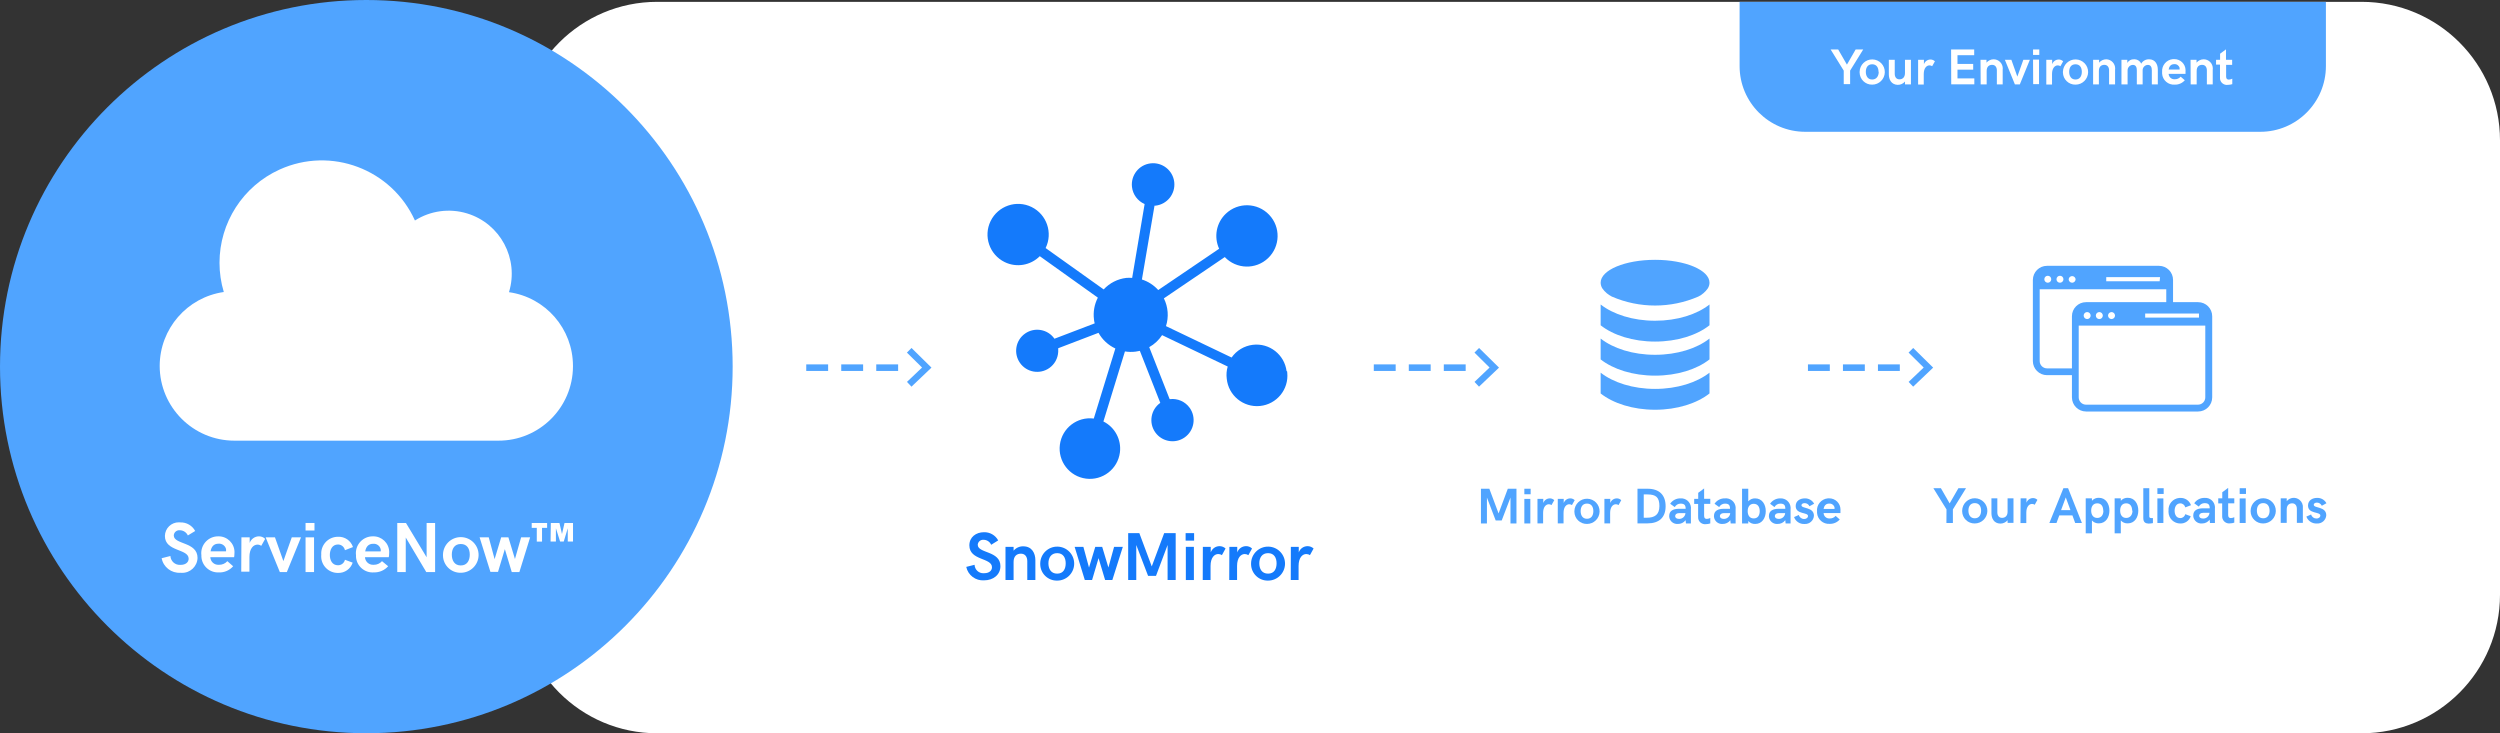 <svg xmlns="http://www.w3.org/2000/svg" width="658" height="193" viewBox="0 0 658 193" fill="none"><rect x="0" y="0" width="658" height="193" fill="#333333" stroke="none"/><g clip-path="url(#clip0_3_893)"><path d="M621.565 0.484H172.972C152.85 0.484 136.538 16.809 136.538 36.947V156.537C136.538 176.675 152.85 193 172.972 193H621.565C641.688 193 658 176.675 658 156.537V36.947C658 16.809 641.688 0.484 621.565 0.484Z" fill="white"></path><path d="M338.633 97.716C338.092 93.337 334.107 90.213 329.731 90.755C327.486 91.032 325.459 92.242 324.158 94.097L306.885 85.834C307.656 83.426 307.461 80.798 306.332 78.528L322.362 67.66C325.436 70.887 330.537 71.014 333.762 67.937C336.986 64.86 337.113 59.754 334.038 56.528C330.964 53.301 325.862 53.174 322.638 56.251C320.139 58.625 319.437 62.336 320.876 65.471L304.847 76.338C303.684 75.047 302.198 74.091 300.551 73.561L303.868 54.13H304.156C307.23 53.762 309.418 50.984 309.061 47.907C308.693 44.83 305.918 42.641 302.843 42.998C299.768 43.355 297.58 46.144 297.937 49.221C298.168 51.203 299.434 52.909 301.265 53.704L297.984 73.146C297.465 73.1 296.936 73.1 296.417 73.146C294.149 73.422 292.042 74.494 290.487 76.177L275.206 65.286C277.164 61.287 275.517 56.458 271.521 54.488C267.525 52.529 262.7 54.176 260.731 58.175C258.774 62.175 260.42 67.003 264.416 68.974C267.514 70.495 271.233 69.873 273.675 67.43L288.955 78.343C288.046 80.095 287.689 82.077 287.931 84.036C287.931 84.405 288.046 84.751 288.126 85.108L277.532 89.153C275.782 86.641 272.327 86.03 269.817 87.782C267.307 89.534 266.696 92.991 268.447 95.503C270.197 98.016 273.652 98.626 276.162 96.875C277.567 95.895 278.43 94.328 278.523 92.611C278.546 92.288 278.546 91.977 278.523 91.654L289.128 87.597C290.13 89.407 291.685 90.847 293.562 91.723L287.885 110.162C283.52 109.598 279.524 112.675 278.96 117.042C278.396 121.41 281.47 125.409 285.835 125.974C290.199 126.539 294.195 123.461 294.759 119.094C295.197 115.729 293.446 112.444 290.418 110.934L296.083 92.495C297.005 92.645 297.937 92.668 298.859 92.553C299.25 92.507 299.63 92.438 300.01 92.346L305.388 106.037C302.878 107.811 302.29 111.292 304.064 113.792C305.837 116.293 309.315 116.893 311.813 115.118C314.324 113.343 314.911 109.863 313.138 107.362C311.952 105.691 309.936 104.803 307.91 105.057H307.852L302.475 91.366C303.845 90.605 304.996 89.522 305.86 88.208L323.133 96.471C322.822 97.508 322.742 98.603 322.88 99.675C323.317 104.077 327.233 107.293 331.631 106.855C336.03 106.417 339.243 102.499 338.806 98.096C338.794 97.958 338.771 97.831 338.759 97.693H338.633V97.716Z" fill="#147AFB"></path><path d="M254.317 149.207L256.505 148.654C256.551 149.922 257.61 150.924 258.888 150.878C258.946 150.878 259.004 150.878 259.061 150.867C260.374 150.867 261.088 150.164 261.088 149.299C261.088 146.741 255.134 147.594 255.134 143.537C255.134 141.359 256.896 140.08 258.981 140.08C260.535 140.034 261.986 140.863 262.723 142.235L260.881 143.387C260.535 142.604 259.764 142.085 258.9 142.073C258.128 141.993 257.438 142.546 257.345 143.318C257.345 143.341 257.345 143.364 257.345 143.387C257.345 145.692 263.31 144.92 263.31 149.011C263.31 151.316 261.376 152.745 259.027 152.745C256.793 152.906 254.778 151.397 254.317 149.207Z" fill="#147AFB"></path><path d="M264.646 143.929H266.777V144.943C267.41 144.194 268.343 143.768 269.322 143.791C271.625 143.791 272.511 145.634 272.511 147.455V152.664H270.381V147.697C270.381 146.545 269.805 145.727 268.711 145.727C267.617 145.727 266.777 146.372 266.777 147.893V152.664H264.646V143.929Z" fill="#147AFB"></path><path d="M273.79 148.262C273.836 145.796 275.874 143.825 278.338 143.871C280.802 143.917 282.772 145.957 282.725 148.423C282.679 150.867 280.687 152.826 278.246 152.814C275.839 152.872 273.836 150.959 273.79 148.539C273.79 148.446 273.79 148.354 273.79 148.262ZM280.492 148.262C280.492 146.833 279.858 145.588 278.246 145.588C276.634 145.588 275.943 146.833 275.943 148.262C275.943 149.691 276.588 150.982 278.246 150.982C279.904 150.982 280.492 149.691 280.492 148.262Z" fill="#147AFB"></path><path d="M282.841 143.929H285.144L286.629 149.391L288.276 143.929H290.096L291.731 149.368L293.228 143.929H295.531L292.767 152.664H290.867L289.14 146.902L287.435 152.664H285.524L282.841 143.929Z" fill="#147AFB"></path><path d="M309.441 140.322V152.664H307.311V143.445L304.259 151.57H302.175L299.066 143.445V152.664H296.936V140.322H299.872L303.142 149.08L306.413 140.322H309.441Z" fill="#147AFB"></path><path d="M312.055 140.322H314.289V142.292H312.055V140.322ZM312.113 143.929H314.232V152.664H312.113V143.929Z" fill="#147AFB"></path><path d="M316.592 143.929H318.665V145.393C319.01 144.413 319.932 143.756 320.968 143.745C321.567 143.745 322.131 143.963 322.569 144.367L321.601 146.119C321.325 145.923 320.991 145.819 320.646 145.819C319.655 145.819 318.619 146.741 318.619 148.965V152.664H316.558L316.592 143.929Z" fill="#147AFB"></path><path d="M323.571 143.929H325.643V145.392C325.989 144.413 326.91 143.756 327.947 143.744C328.534 143.733 329.11 143.952 329.536 144.367L328.568 146.118C328.292 145.923 327.958 145.819 327.624 145.819C326.634 145.819 325.597 146.741 325.597 148.965V152.664H323.536L323.571 143.929Z" fill="#147AFB"></path><path d="M329.282 148.262C329.328 145.796 331.366 143.825 333.831 143.871C336.295 143.917 338.264 145.957 338.218 148.423C338.172 150.855 336.191 152.814 333.75 152.814C331.332 152.872 329.328 150.947 329.282 148.527C329.282 148.435 329.282 148.343 329.282 148.262ZM335.996 148.262C335.996 146.833 335.362 145.588 333.75 145.588C332.138 145.588 331.447 146.833 331.447 148.262C331.447 149.691 332.092 150.982 333.75 150.982C335.408 150.982 335.996 149.691 335.996 148.262Z" fill="#147AFB"></path><path d="M339.75 143.929H341.834V145.393C342.179 144.413 343.101 143.756 344.137 143.745C344.736 143.745 345.3 143.963 345.738 144.367L344.77 146.119C344.494 145.923 344.16 145.819 343.815 145.819C342.824 145.819 341.788 146.741 341.788 148.965V152.664H339.727L339.75 143.929Z" fill="#147AFB"></path><path d="M449.94 74.402C449.94 74.932 449.779 75.462 449.491 75.912C448.846 76.834 447.983 77.571 446.981 78.067C439.726 81.201 431.504 81.201 424.249 78.067C423.248 77.571 422.384 76.834 421.739 75.912C421.451 75.462 421.302 74.932 421.29 74.402C421.29 71.071 427.704 68.386 435.615 68.386C443.526 68.386 449.94 71.071 449.94 74.402Z" fill="#50A4FF"></path><path d="M449.94 80.141V85.615C446.635 88.22 441.453 89.902 435.615 89.902C429.777 89.902 424.595 88.22 421.29 85.615V80.141C424.595 82.734 429.777 84.417 435.615 84.417C441.453 84.417 446.635 82.757 449.94 80.141Z" fill="#50A4FF"></path><path d="M449.94 89.107V94.593C446.635 97.197 441.453 98.868 435.615 98.868C429.777 98.868 424.595 97.197 421.29 94.593V89.107C424.595 91.712 429.777 93.383 435.615 93.383C441.453 93.383 446.635 91.712 449.94 89.107Z" fill="#50A4FF"></path><path d="M449.94 98.085V103.559C446.635 106.163 441.453 107.846 435.615 107.846C429.777 107.846 424.595 106.163 421.29 103.559V98.085C424.595 100.678 429.777 102.36 435.615 102.36C441.453 102.36 446.635 100.678 449.94 98.085Z" fill="#50A4FF"></path><path d="M399.134 128.636V137.775H397.557V130.952L395.253 136.98H393.664L391.361 130.952V137.775H389.784V128.636H391.995L394.424 135.136L396.854 128.636H399.134Z" fill="#50A4FF"></path><path d="M401.207 128.636H402.865V130.088H401.207V128.636ZM401.207 131.31H402.785V137.775H401.207V131.31Z" fill="#50A4FF"></path><path d="M404.662 131.31H406.193V132.393C406.458 131.655 407.149 131.171 407.932 131.171C408.358 131.171 408.773 131.344 409.084 131.644L408.358 132.935C408.151 132.796 407.909 132.716 407.656 132.716C406.919 132.716 406.147 133.395 406.147 135.02V137.752H404.662V131.31Z" fill="#50A4FF"></path><path d="M410.016 131.31H411.571V132.393C411.836 131.655 412.527 131.171 413.31 131.171C413.736 131.171 414.15 131.344 414.461 131.644L413.736 132.935C413.529 132.796 413.287 132.716 413.033 132.716C412.296 132.716 411.525 133.395 411.525 135.02V137.752H410.005V131.31H410.016Z" fill="#50A4FF"></path><path d="M414.381 134.525C414.415 132.693 415.924 131.229 417.755 131.264C419.586 131.298 421.048 132.808 421.014 134.64C420.979 136.45 419.505 137.902 417.697 137.902C415.901 137.936 414.415 136.519 414.381 134.721C414.381 134.652 414.381 134.583 414.381 134.525ZM419.367 134.525C419.367 133.465 418.895 132.543 417.697 132.543C416.5 132.543 416.028 133.465 416.028 134.525C416.028 135.585 416.5 136.542 417.697 136.542C418.895 136.542 419.367 135.585 419.367 134.525Z" fill="#50A4FF"></path><path d="M422.28 131.31H423.823V132.393C424.088 131.655 424.779 131.171 425.562 131.171C425.988 131.171 426.403 131.344 426.714 131.644L426 132.935C425.792 132.796 425.551 132.716 425.297 132.716C424.56 132.716 423.789 133.395 423.789 135.02V137.752H422.28V131.31Z" fill="#50A4FF"></path><path d="M430.986 128.636H433.646C436.755 128.636 438.39 130.307 438.39 133.246C438.39 136.185 436.697 137.752 433.623 137.752H430.986V128.636ZM433.462 136.265C435.488 136.265 436.755 135.482 436.755 133.2C436.755 130.918 435.868 130.134 433.611 130.134H432.633V136.265H433.462Z" fill="#50A4FF"></path><path d="M445.046 133.857V137.775H443.745L443.641 136.91C443.169 137.556 442.421 137.925 441.626 137.902C440.463 138.005 439.438 137.153 439.334 136C439.334 135.931 439.334 135.862 439.334 135.793C439.334 134.387 440.486 133.914 441.914 133.914H443.664C443.664 132.958 443.342 132.554 442.317 132.554C441.684 132.554 441.096 132.9 440.797 133.465L439.588 132.589C440.187 131.678 441.211 131.148 442.305 131.171C443.722 131.068 444.954 132.128 445.058 133.545C445.058 133.649 445.058 133.753 445.058 133.857H445.046ZM443.607 135.113V135.055H441.948C441.223 135.055 440.901 135.435 440.901 135.839C440.901 136.242 441.235 136.576 441.948 136.576C442.801 136.588 443.515 135.954 443.607 135.113Z" fill="#50A4FF"></path><path d="M446.946 135.989V132.635H445.91V131.31H446.969V129.708L448.524 128.555V131.287H450.147V132.612H448.524V135.77C448.524 136.392 448.835 136.576 449.238 136.576C449.549 136.565 449.859 136.473 450.147 136.334V137.763C449.779 137.89 449.387 137.959 448.996 137.959C447.994 138.086 447.084 137.395 446.958 136.392C446.935 136.254 446.935 136.127 446.958 135.989H446.946Z" fill="#50A4FF"></path><path d="M456.815 133.856V137.775H455.514L455.421 136.91C454.949 137.556 454.201 137.925 453.406 137.902C452.243 138.005 451.218 137.152 451.115 136C451.115 135.931 451.115 135.862 451.115 135.793C451.115 134.387 452.266 133.914 453.683 133.914H455.341C455.341 132.958 455.03 132.554 454.005 132.554C453.372 132.554 452.784 132.9 452.485 133.465L451.264 132.589C451.875 131.678 452.888 131.148 453.982 131.171C455.387 131.021 456.665 132.036 456.815 133.442C456.826 133.58 456.838 133.718 456.826 133.856H456.815ZM455.387 135.113V135.055H453.717C453.003 135.055 452.669 135.435 452.669 135.839C452.669 136.242 453.015 136.576 453.717 136.576C454.569 136.588 455.295 135.954 455.387 135.113Z" fill="#50A4FF"></path><path d="M460.143 137.13V137.775H458.508V128.636H460.143V131.955C460.604 131.436 461.26 131.148 461.951 131.171C463.77 131.171 464.749 132.739 464.749 134.536C464.749 136.334 463.77 137.902 461.985 137.902C461.283 137.936 460.604 137.66 460.143 137.13ZM463.16 134.536C463.16 133.465 462.676 132.6 461.582 132.6C460.488 132.6 459.993 133.453 459.993 134.536C459.993 135.62 460.5 136.45 461.582 136.45C462.665 136.45 463.16 135.62 463.16 134.536Z" fill="#50A4FF"></path><path d="M471.278 133.857V137.775H469.977L469.885 136.911C469.413 137.556 468.664 137.925 467.87 137.902C466.707 138.005 465.682 137.153 465.578 136C465.578 135.931 465.578 135.862 465.578 135.793C465.578 134.387 466.73 133.914 468.146 133.914H469.896C469.896 132.958 469.585 132.554 468.561 132.554C467.927 132.554 467.34 132.9 467.041 133.465L465.889 132.589C466.488 131.678 467.513 131.148 468.595 131.171C470.012 131.102 471.221 132.185 471.29 133.603C471.29 133.684 471.29 133.764 471.29 133.857H471.278ZM469.85 135.113V135.055H468.181C467.467 135.055 467.133 135.435 467.133 135.839C467.133 136.242 467.478 136.576 468.181 136.576C469.033 136.588 469.758 135.954 469.85 135.113Z" fill="#50A4FF"></path><path d="M472.199 136.092L473.454 135.539C473.616 136.161 474.18 136.599 474.825 136.599C475.562 136.599 475.873 136.173 475.873 135.827C475.873 134.744 472.625 135.47 472.625 133.188C472.625 131.817 473.777 131.171 475.032 131.171C476.045 131.137 477.001 131.69 477.485 132.577L476.253 133.246C476.022 132.739 475.527 132.416 474.974 132.428C474.456 132.428 474.145 132.681 474.145 132.981C474.145 133.96 477.427 133.373 477.427 135.747C477.347 137.014 476.264 137.982 474.986 137.913C474.963 137.913 474.928 137.913 474.905 137.913C473.708 137.971 472.614 137.233 472.199 136.104V136.092Z" fill="#50A4FF"></path><path d="M478.245 134.617C478.072 132.9 479.316 131.356 481.043 131.171C481.17 131.16 481.297 131.148 481.412 131.16C483.047 131.137 484.394 132.439 484.417 134.075C484.417 134.191 484.417 134.306 484.406 134.421C484.429 134.629 484.429 134.836 484.406 135.044H479.972C480.007 135.862 480.698 136.496 481.515 136.461C481.538 136.461 481.561 136.461 481.584 136.461C482.183 136.484 482.748 136.231 483.139 135.781L484.222 136.726C483.554 137.487 482.586 137.913 481.573 137.879C479.857 138.005 478.372 136.715 478.245 134.997C478.245 134.871 478.245 134.744 478.245 134.617ZM482.851 133.96C482.874 133.822 482.874 133.695 482.851 133.557C482.69 132.923 482.103 132.497 481.446 132.543C480.514 132.543 480.111 133.154 479.961 133.96H482.851Z" fill="#50A4FF"></path><path d="M568.18 69.965H538.77C536.72 69.965 535.062 71.624 535.05 73.676V95.031C535.05 97.082 536.72 98.742 538.77 98.742H546.52V96.955H538.77C537.71 96.955 536.847 96.091 536.847 95.031V76.13H570.161V80.614H571.946V73.699C571.957 71.647 570.31 69.977 568.261 69.965C568.238 69.965 568.203 69.965 568.18 69.965ZM538.977 74.413C538.47 74.413 538.067 74.01 538.067 73.503C538.067 73.503 538.067 73.503 538.067 73.491C538.067 72.984 538.47 72.581 538.977 72.581C539.484 72.581 539.887 72.984 539.887 73.491C539.887 73.987 539.507 74.39 539.023 74.413H538.977ZM542.178 74.413C541.672 74.413 541.269 74.01 541.269 73.503C541.269 73.503 541.269 73.503 541.269 73.491C541.269 72.984 541.672 72.581 542.178 72.581C542.685 72.581 543.088 72.973 543.1 73.48C543.1 73.48 543.1 73.48 543.1 73.491C543.1 73.987 542.72 74.39 542.224 74.413H542.178ZM545.391 74.413C544.884 74.413 544.47 73.999 544.47 73.491C544.527 72.984 544.988 72.616 545.483 72.673C545.909 72.719 546.243 73.053 546.301 73.491C546.301 73.975 545.921 74.379 545.437 74.413H545.391ZM568.422 74.033H554.362V72.95H568.525L568.422 74.033Z" fill="#50A4FF"></path><path d="M578.544 79.53H549.041C546.992 79.53 545.333 81.19 545.333 83.241V104.584C545.333 106.636 546.992 108.295 549.041 108.307H578.544C580.594 108.307 582.252 106.636 582.252 104.584V83.241C582.252 81.19 580.594 79.53 578.544 79.53ZM564.61 82.515H578.774V83.598H564.61V82.515ZM555.743 82.135C556.25 82.135 556.665 82.538 556.676 83.045C556.676 83.552 556.273 83.967 555.766 83.979C555.26 83.979 554.845 83.575 554.834 83.068C554.834 82.573 555.214 82.169 555.709 82.146H555.743V82.135ZM552.542 82.135C553.049 82.135 553.463 82.55 553.463 83.057C553.463 83.564 553.049 83.979 552.542 83.979C552.035 83.979 551.621 83.564 551.621 83.057C551.621 82.561 552.012 82.158 552.508 82.135H552.542ZM549.341 82.135C549.848 82.135 550.262 82.55 550.262 83.057C550.262 83.564 549.848 83.979 549.341 83.979C548.834 83.979 548.42 83.564 548.42 83.057C548.42 82.561 548.811 82.158 549.306 82.135H549.341ZM580.432 104.584C580.432 105.645 579.569 106.509 578.509 106.509H549.041C547.982 106.509 547.118 105.645 547.118 104.584V85.696H580.432V104.584Z" fill="#50A4FF"></path><path d="M512.319 134.076L508.864 128.498H510.845L513.148 132.497L515.451 128.498H517.455L514 134.076V137.648H512.296L512.319 134.076Z" fill="#50A4FF"></path><path d="M516.441 134.398C516.476 132.566 517.984 131.102 519.815 131.137C521.646 131.171 523.109 132.681 523.074 134.513C523.04 136.323 521.566 137.775 519.758 137.775C517.961 137.809 516.476 136.392 516.441 134.594C516.441 134.525 516.441 134.456 516.441 134.398ZM521.428 134.398C521.428 133.338 520.955 132.416 519.758 132.416C518.56 132.416 518.088 133.338 518.088 134.398C518.088 135.458 518.572 136.415 519.758 136.415C520.944 136.415 521.428 135.458 521.428 134.398Z" fill="#50A4FF"></path><path d="M524.146 135.067V131.16H525.7V134.836C525.7 135.689 526.126 136.3 526.932 136.3C527.738 136.3 528.395 135.816 528.395 134.686V131.16H529.949V137.625H528.395V136.922C527.923 137.487 527.22 137.821 526.483 137.809C524.79 137.775 524.146 136.415 524.146 135.067Z" fill="#50A4FF"></path><path d="M531.826 131.16H533.369V132.312C533.622 131.575 534.325 131.091 535.096 131.091C535.522 131.091 535.937 131.263 536.248 131.563L535.534 132.854C535.327 132.704 535.085 132.623 534.832 132.635C534.095 132.635 533.323 133.315 533.323 134.94V137.671H531.792L531.826 131.16Z" fill="#50A4FF"></path><path d="M543.088 128.498H544.32L547.959 137.648H546.186L545.46 135.654H542.006L541.269 137.648H539.392L543.088 128.498ZM544.942 134.26L543.71 130.918L542.478 134.26H544.942Z" fill="#50A4FF"></path><path d="M548.961 131.16H550.596V131.805C551.057 131.275 551.736 130.987 552.439 131.021C554.223 131.021 555.202 132.6 555.202 134.387C555.202 136.173 554.223 137.752 552.416 137.752C551.725 137.786 551.057 137.498 550.596 136.98V140.379H548.961V131.16ZM553.567 134.387C553.567 133.315 553.083 132.474 552.001 132.474C550.919 132.474 550.4 133.303 550.4 134.387C550.4 135.47 550.907 136.323 552.001 136.323C553.095 136.323 553.613 135.481 553.613 134.41L553.567 134.387Z" fill="#50A4FF"></path><path d="M556.573 131.16H558.196V131.805C558.657 131.275 559.336 130.987 560.039 131.021C561.835 131.021 562.803 132.6 562.803 134.387C562.803 136.173 561.835 137.752 560.016 137.752C559.325 137.786 558.657 137.498 558.196 136.98V140.379H556.573V131.16ZM561.179 134.387C561.179 133.315 560.695 132.474 559.613 132.474C558.53 132.474 558.024 133.303 558.024 134.387C558.024 135.47 558.53 136.323 559.613 136.323C560.695 136.323 561.271 135.481 561.271 134.41L561.179 134.387Z" fill="#50A4FF"></path><path d="M564.115 136.357V128.498H565.693V135.919C565.693 136.231 565.9 136.357 566.211 136.357H566.649V137.683C566.269 137.763 565.889 137.798 565.497 137.809C564.726 137.775 564.115 137.498 564.115 136.357Z" fill="#50A4FF"></path><path d="M567.823 128.498H569.481V130.007H567.823V128.498ZM567.823 131.183H569.401V137.648H567.823V131.183Z" fill="#50A4FF"></path><path d="M570.76 134.421C570.61 132.704 571.877 131.206 573.592 131.056C573.684 131.056 573.777 131.045 573.869 131.056C575.124 130.998 576.264 131.782 576.667 132.969L575.17 133.545C575.032 132.935 574.491 132.497 573.869 132.485C572.786 132.485 572.36 133.476 572.36 134.433C572.36 135.389 572.775 136.357 573.869 136.357C574.491 136.357 575.02 135.931 575.17 135.332L576.598 135.873C576.218 137.049 575.112 137.821 573.88 137.786C572.176 137.809 570.771 136.449 570.748 134.744C570.748 134.64 570.748 134.536 570.748 134.433L570.76 134.421Z" fill="#50A4FF"></path><path d="M582.966 133.73V137.648H581.665L581.572 136.784C581.1 137.429 580.352 137.798 579.557 137.775C578.394 137.879 577.369 137.014 577.266 135.85C577.266 135.781 577.266 135.723 577.266 135.654C577.266 134.26 578.417 133.787 579.845 133.787H581.595C581.595 132.831 581.273 132.427 580.248 132.427C579.615 132.427 579.027 132.773 578.728 133.338L577.519 132.462C578.118 131.552 579.143 131.021 580.237 131.045C581.641 130.929 582.862 131.978 582.977 133.384C582.977 133.499 582.977 133.615 582.977 133.73H582.966ZM581.538 134.974H579.868C579.154 134.974 578.82 135.355 578.82 135.758C578.82 136.161 579.166 136.484 579.868 136.484C580.743 136.507 581.48 135.85 581.538 134.974Z" fill="#50A4FF"></path><path d="M584.877 135.862V132.497H583.841V131.16H584.9V129.558L586.455 128.405V131.16H588.067V132.474H586.455V135.562C586.455 136.184 586.754 136.357 587.169 136.357C587.48 136.346 587.791 136.265 588.067 136.127V137.556C587.698 137.683 587.307 137.752 586.915 137.752C585.914 137.878 585.015 137.164 584.889 136.161C584.877 136.058 584.877 135.954 584.877 135.862Z" fill="#50A4FF"></path><path d="M589.483 128.498H591.142V130.007H589.483V128.498ZM589.483 131.183H591.061V137.648H589.483V131.183Z" fill="#50A4FF"></path><path d="M592.362 134.398C592.397 132.566 593.905 131.102 595.736 131.137C597.567 131.171 599.03 132.681 598.995 134.513C598.961 136.323 597.487 137.775 595.679 137.775C593.882 137.809 592.397 136.392 592.362 134.594C592.362 134.525 592.362 134.456 592.362 134.398ZM597.348 134.398C597.348 133.338 596.876 132.416 595.679 132.416C594.481 132.416 594.009 133.338 594.009 134.398C594.009 135.458 594.481 136.415 595.679 136.415C596.876 136.415 597.36 135.458 597.36 134.398H597.348Z" fill="#50A4FF"></path><path d="M600.285 131.16H601.863V131.909C602.703 130.883 604.223 130.733 605.248 131.575C605.893 132.105 606.216 132.923 606.112 133.741V137.625H604.534V133.937C604.534 133.096 604.108 132.474 603.302 132.474C602.496 132.474 601.863 132.958 601.863 134.087V137.625H600.285V131.16Z" fill="#50A4FF"></path><path d="M607.033 135.965L608.288 135.412C608.45 136.046 609.025 136.473 609.67 136.473C610.396 136.473 610.718 136.046 610.718 135.7C610.718 134.606 607.471 135.343 607.471 133.061C607.471 131.69 608.622 131.045 609.866 131.045C610.879 131.01 611.835 131.552 612.319 132.451L611.098 133.119C610.868 132.612 610.373 132.289 609.82 132.289C609.302 132.289 608.979 132.543 608.979 132.854C608.979 133.833 612.273 133.246 612.273 135.62C612.192 136.887 611.11 137.855 609.831 137.786C609.808 137.786 609.774 137.786 609.751 137.786C608.553 137.832 607.459 137.106 607.033 135.977V135.965Z" fill="#50A4FF"></path><path d="M385.765 97.635H380.008V95.906H385.765V97.635ZM376.553 97.635H370.795V95.906H376.553V97.635ZM367.341 97.635H361.583V95.906H367.341V97.635Z" fill="#50A4FF"></path><path d="M389.277 101.772L388.091 100.516L392.052 96.736L388.08 92.806L389.289 91.585L394.54 96.759L389.277 101.772Z" fill="#50A4FF"></path><path d="M236.387 97.635H230.63V95.906H236.387V97.635ZM227.175 97.635H221.417V95.906H227.175V97.635ZM217.963 97.635H212.205V95.906H217.963V97.635Z" fill="#50A4FF"></path><path d="M239.9 101.772L238.714 100.516L242.686 96.736L238.702 92.806L239.911 91.585L245.162 96.759L239.9 101.772Z" fill="#50A4FF"></path><path d="M500.032 97.635H494.274V95.906H500.032V97.635ZM490.82 97.635H485.062V95.906H490.82V97.635ZM481.607 97.635H475.85V95.906H481.607V97.635Z" fill="#50A4FF"></path><path d="M503.545 101.772L502.347 100.516L506.32 96.736L502.335 92.806L503.556 91.585L508.807 96.759L503.545 101.772Z" fill="#50A4FF"></path><path d="M96.418 192.988C149.669 192.988 192.836 149.787 192.836 96.494C192.836 43.202 149.669 0 96.418 0C43.168 0 0 43.202 0 96.494C0 149.787 43.168 192.988 96.418 192.988Z" fill="#50A4FF"></path><path d="M133.97 76.88C136.642 68.109 131.69 58.832 122.927 56.17C118.298 54.764 113.288 55.444 109.212 58.037C103.074 44.484 87.114 38.48 73.572 44.634C63.956 49.002 57.773 58.602 57.773 69.17C57.773 71.774 58.153 74.356 58.901 76.856C49.24 78.251 42.066 86.514 42.031 96.287C42.031 107.166 50.84 115.982 61.711 115.982H131.126C141.95 116.028 150.759 107.281 150.805 96.46C150.805 96.402 150.805 96.344 150.805 96.287C150.794 86.537 143.62 78.274 133.97 76.903V76.88Z" fill="white"></path><path d="M42.538 146.925L44.852 146.337C44.921 147.697 46.073 148.746 47.432 148.677C47.466 148.677 47.489 148.677 47.524 148.677C48.906 148.677 49.654 147.939 49.654 147.052C49.654 144.367 43.401 145.254 43.401 141.059C43.436 139.042 45.094 137.441 47.109 137.475C47.224 137.475 47.328 137.475 47.443 137.498C49.078 137.441 50.598 138.316 51.37 139.757L49.447 140.932C49.067 140.114 48.261 139.584 47.362 139.561C46.556 139.469 45.831 140.045 45.739 140.852C45.739 140.875 45.739 140.898 45.739 140.932C45.739 143.376 51.992 142.557 51.992 146.845C51.923 149.08 50.057 150.844 47.823 150.774C47.719 150.774 47.616 150.774 47.501 150.751C45.129 150.913 42.998 149.276 42.549 146.937L42.538 146.925Z" fill="white"></path><path d="M52.994 146.049C52.74 143.618 54.514 141.44 56.944 141.186C57.116 141.163 57.301 141.163 57.473 141.163C59.788 141.129 61.688 142.972 61.722 145.277C61.722 145.439 61.722 145.612 61.699 145.773C61.699 146.072 61.676 146.361 61.619 146.649H55.355C55.401 147.813 56.379 148.712 57.542 148.654C57.577 148.654 57.6 148.654 57.635 148.654C58.475 148.677 59.281 148.331 59.834 147.697L61.365 149.034C60.433 150.118 59.051 150.717 57.623 150.659C55.193 150.786 53.132 148.931 53.005 146.499C53.005 146.349 53.005 146.199 53.005 146.049H52.994ZM59.5 145.116C59.523 144.92 59.523 144.724 59.5 144.528C59.281 143.629 58.441 143.019 57.519 143.099C56.195 143.099 55.631 143.964 55.424 145.104H59.511L59.5 145.116Z" fill="white"></path><path d="M63.553 141.428H65.718V142.892C66.098 141.854 67.077 141.163 68.171 141.163C68.781 141.163 69.368 141.405 69.794 141.831L68.77 143.652C68.482 143.456 68.136 143.341 67.779 143.341C66.743 143.341 65.649 144.298 65.649 146.603V150.463H63.496L63.542 141.417L63.553 141.428Z" fill="white"></path><path d="M69.933 141.428H72.374L74.585 147.686L76.796 141.428H79.226L75.495 150.567H73.652L69.921 141.428H69.933Z" fill="white"></path><path d="M80.423 137.648H82.772V139.63H80.423V137.648ZM80.423 141.428H82.657V150.567H80.423V141.428Z" fill="white"></path><path d="M84.557 146.015C84.373 143.583 86.204 141.463 88.634 141.29C88.749 141.29 88.864 141.278 88.968 141.278C90.741 141.198 92.353 142.304 92.906 143.987L90.787 144.816C90.614 143.94 89.854 143.318 88.968 143.307C87.424 143.307 86.814 144.713 86.814 146.061C86.814 147.409 87.401 148.781 88.968 148.781C89.843 148.781 90.603 148.181 90.787 147.329L92.825 148.089C92.284 149.749 90.718 150.844 88.979 150.798C86.561 150.832 84.569 148.907 84.534 146.487C84.534 146.338 84.534 146.176 84.546 146.026L84.557 146.015Z" fill="white"></path><path d="M93.689 146.049C93.436 143.618 95.209 141.44 97.639 141.186C97.812 141.163 97.996 141.163 98.169 141.163C100.483 141.117 102.395 142.949 102.441 145.266C102.441 145.439 102.441 145.611 102.418 145.773C102.418 146.072 102.395 146.36 102.326 146.649H96.061C96.119 147.813 97.109 148.711 98.284 148.654C98.307 148.654 98.33 148.654 98.364 148.654C99.194 148.677 100 148.32 100.541 147.697L102.164 149.034C101.209 150.106 99.838 150.694 98.399 150.659C95.981 150.832 93.873 149.011 93.701 146.591C93.689 146.407 93.689 146.234 93.701 146.049H93.689ZM100.195 145.116C100.23 144.931 100.23 144.736 100.195 144.551C99.977 143.652 99.136 143.041 98.215 143.122C96.913 143.122 96.326 143.986 96.119 145.127H100.207L100.195 145.116Z" fill="white"></path><path d="M114.52 137.648V150.567H112.194L106.794 141.474V150.567H104.56V137.648H106.851L112.286 146.672V137.648H114.52Z" fill="white"></path><path d="M116.593 145.98C116.639 143.387 118.77 141.324 121.361 141.371C123.952 141.417 126.013 143.549 125.967 146.142C125.921 148.7 123.836 150.751 121.28 150.751C118.747 150.809 116.651 148.792 116.593 146.257C116.593 146.165 116.593 146.072 116.593 145.98ZM123.641 145.98C123.641 144.482 122.973 143.18 121.28 143.18C119.587 143.18 118.919 144.482 118.919 145.98C118.919 147.478 119.587 148.827 121.28 148.827C122.973 148.827 123.641 147.478 123.641 145.98Z" fill="white"></path><path d="M126.243 141.428H128.638L130.181 147.167L131.909 141.428H133.809L135.536 147.133L137.16 141.428H139.532L136.699 150.567H134.695L132.876 144.528L131.079 150.521H129.076L126.231 141.428H126.243Z" fill="white"></path><path d="M141.282 138.927H139.946V137.66H144V138.927H142.664V142.557H141.282V138.927ZM144.967 137.648H147.247L147.915 140.552L148.583 137.648H150.817V142.534H149.435V139.043L148.376 142.534H147.42L146.314 139.043V142.534H144.909L144.979 137.648H144.967Z" fill="white"></path><path d="M457.874 0.484H612.18V17.402C612.18 26.944 604.442 34.689 594.907 34.689H475.136C465.601 34.689 457.863 26.944 457.863 17.402V0.484H457.874Z" fill="#50A4FF"></path><path d="M485.27 18.589L481.815 13.011H483.807L486.11 17.01L488.413 13.011H490.405L486.951 18.589V22.15H485.27V18.589Z" fill="white"></path><path d="M489.45 18.9C489.484 17.068 490.993 15.604 492.824 15.639C494.655 15.673 496.117 17.183 496.083 19.015C496.048 20.825 494.574 22.288 492.755 22.277C490.958 22.311 489.484 20.882 489.45 19.084C489.45 19.027 489.45 18.958 489.45 18.9ZM494.424 18.9C494.424 17.84 493.952 16.918 492.755 16.918C491.557 16.918 491.085 17.84 491.085 18.9C491.085 19.96 491.569 20.928 492.755 20.928C493.941 20.928 494.482 19.96 494.482 18.9H494.424Z" fill="white"></path><path d="M497.142 19.569V15.742H498.696V19.43C498.696 20.271 499.122 20.882 499.94 20.882C500.757 20.882 501.391 20.352 501.391 19.2V15.742H502.957V22.208H501.391V21.459C500.919 22.023 500.216 22.346 499.479 22.334C497.786 22.277 497.142 20.928 497.142 19.569Z" fill="white"></path><path d="M504.846 15.742H506.377V16.895C506.642 16.157 507.333 15.662 508.116 15.662C508.542 15.662 508.957 15.835 509.268 16.134L508.542 17.425C508.335 17.287 508.093 17.206 507.84 17.206C507.103 17.206 506.331 17.898 506.331 19.511V22.242H504.846V15.742Z" fill="white"></path><path d="M513.528 13.011H519.608V14.521H515.21V16.826H519.344V18.335H515.21V20.64H519.643V22.196H513.563L513.528 13.011Z" fill="white"></path><path d="M521.267 15.742H522.844V16.491C523.316 15.927 524.007 15.604 524.744 15.604C526.069 15.616 527.139 16.71 527.128 18.036C527.128 18.128 527.128 18.232 527.105 18.324V22.208H525.573V18.531C525.573 17.678 525.136 17.068 524.33 17.068C523.524 17.068 522.89 17.54 522.89 18.67V22.208H521.313L521.267 15.742Z" fill="white"></path><path d="M527.681 15.742H529.396L530.963 20.168L532.54 15.742H534.256L531.619 22.208H530.318L527.681 15.742Z" fill="white"></path><path d="M535.097 13.011H536.743V14.463H535.097V13.011ZM535.097 15.685H536.674V22.15H535.131L535.097 15.685Z" fill="white"></path><path d="M538.585 15.742H540.129V16.895C540.393 16.157 541.084 15.662 541.867 15.662C542.293 15.662 542.708 15.835 543.019 16.134L542.305 17.425C542.098 17.287 541.856 17.206 541.602 17.206C540.865 17.206 540.094 17.898 540.094 19.511V22.242H538.585V15.742Z" fill="white"></path><path d="M542.961 18.9C542.996 17.068 544.504 15.604 546.335 15.639C548.166 15.673 549.629 17.183 549.594 19.015C549.56 20.825 548.086 22.288 546.266 22.277C544.47 22.311 542.996 20.882 542.961 19.084C542.961 19.027 542.961 18.958 542.961 18.9ZM547.936 18.9C547.936 17.84 547.464 16.918 546.266 16.918C545.069 16.918 544.608 17.84 544.608 18.9C544.608 19.96 545.08 20.928 546.266 20.928C547.452 20.928 547.936 19.96 547.936 18.9Z" fill="white"></path><path d="M550.907 15.742H552.485V16.491C552.957 15.927 553.648 15.604 554.385 15.604C555.709 15.65 556.757 16.768 556.711 18.093C556.711 18.174 556.711 18.243 556.688 18.324V22.208H555.11V18.531C555.11 17.678 554.684 17.068 553.867 17.068C553.049 17.068 552.427 17.54 552.427 18.67V22.208H550.907V15.742Z" fill="white"></path><path d="M558.381 15.742H559.912V16.549C560.269 15.927 560.937 15.569 561.651 15.604C562.469 15.558 563.229 16.019 563.563 16.757C563.989 16.019 564.783 15.581 565.635 15.604C567.271 15.604 567.938 16.964 567.938 18.324V22.208H566.361V18.531C566.361 17.736 566.119 17.079 565.301 17.079C564.518 17.114 563.908 17.771 563.943 18.554C563.943 18.589 563.943 18.623 563.943 18.658V22.208H562.411V18.497C562.411 17.725 562.169 17.079 561.363 17.079C560.58 17.102 559.958 17.771 559.981 18.554C559.981 18.589 559.981 18.623 559.981 18.658V22.208H558.369V15.742H558.381Z" fill="white"></path><path d="M569.067 18.946C568.929 17.218 570.218 15.696 571.946 15.558C572.049 15.558 572.141 15.558 572.245 15.558C573.869 15.535 575.216 16.826 575.239 18.462C575.239 18.589 575.239 18.704 575.228 18.82C575.251 19.027 575.251 19.234 575.228 19.442H570.783C570.829 20.271 571.531 20.905 572.349 20.859C572.372 20.859 572.383 20.859 572.406 20.859C572.994 20.882 573.569 20.629 573.949 20.179L575.043 21.124C574.375 21.885 573.408 22.311 572.395 22.277C570.679 22.404 569.193 21.113 569.067 19.396C569.067 19.246 569.067 19.096 569.067 18.958V18.946ZM573.673 18.301C573.696 18.163 573.696 18.024 573.673 17.886C573.512 17.252 572.924 16.826 572.268 16.883C571.347 16.883 570.932 17.483 570.783 18.301H573.673Z" fill="white"></path><path d="M576.552 15.742H578.129V16.491C578.601 15.927 579.292 15.604 580.029 15.604C581.354 15.616 582.425 16.71 582.413 18.036C582.413 18.128 582.413 18.232 582.39 18.324V22.208H580.847V18.531C580.847 17.678 580.421 17.068 579.603 17.068C578.786 17.068 578.164 17.54 578.164 18.67V22.208H576.586L576.552 15.742Z" fill="white"></path><path d="M584.302 20.352V17.01H583.265V15.742H584.325V14.14L585.879 12.988V15.742H587.503V17.068H585.914V20.145C585.914 20.767 586.225 20.951 586.639 20.951C586.95 20.928 587.261 20.848 587.537 20.709V22.15C587.169 22.265 586.777 22.323 586.386 22.334C585.395 22.484 584.463 21.804 584.313 20.813C584.29 20.663 584.29 20.514 584.302 20.352Z" fill="white"></path></g><defs><clipPath id="clip0_3_893"><rect width="658" height="193" fill="white"></rect></clipPath></defs></svg>